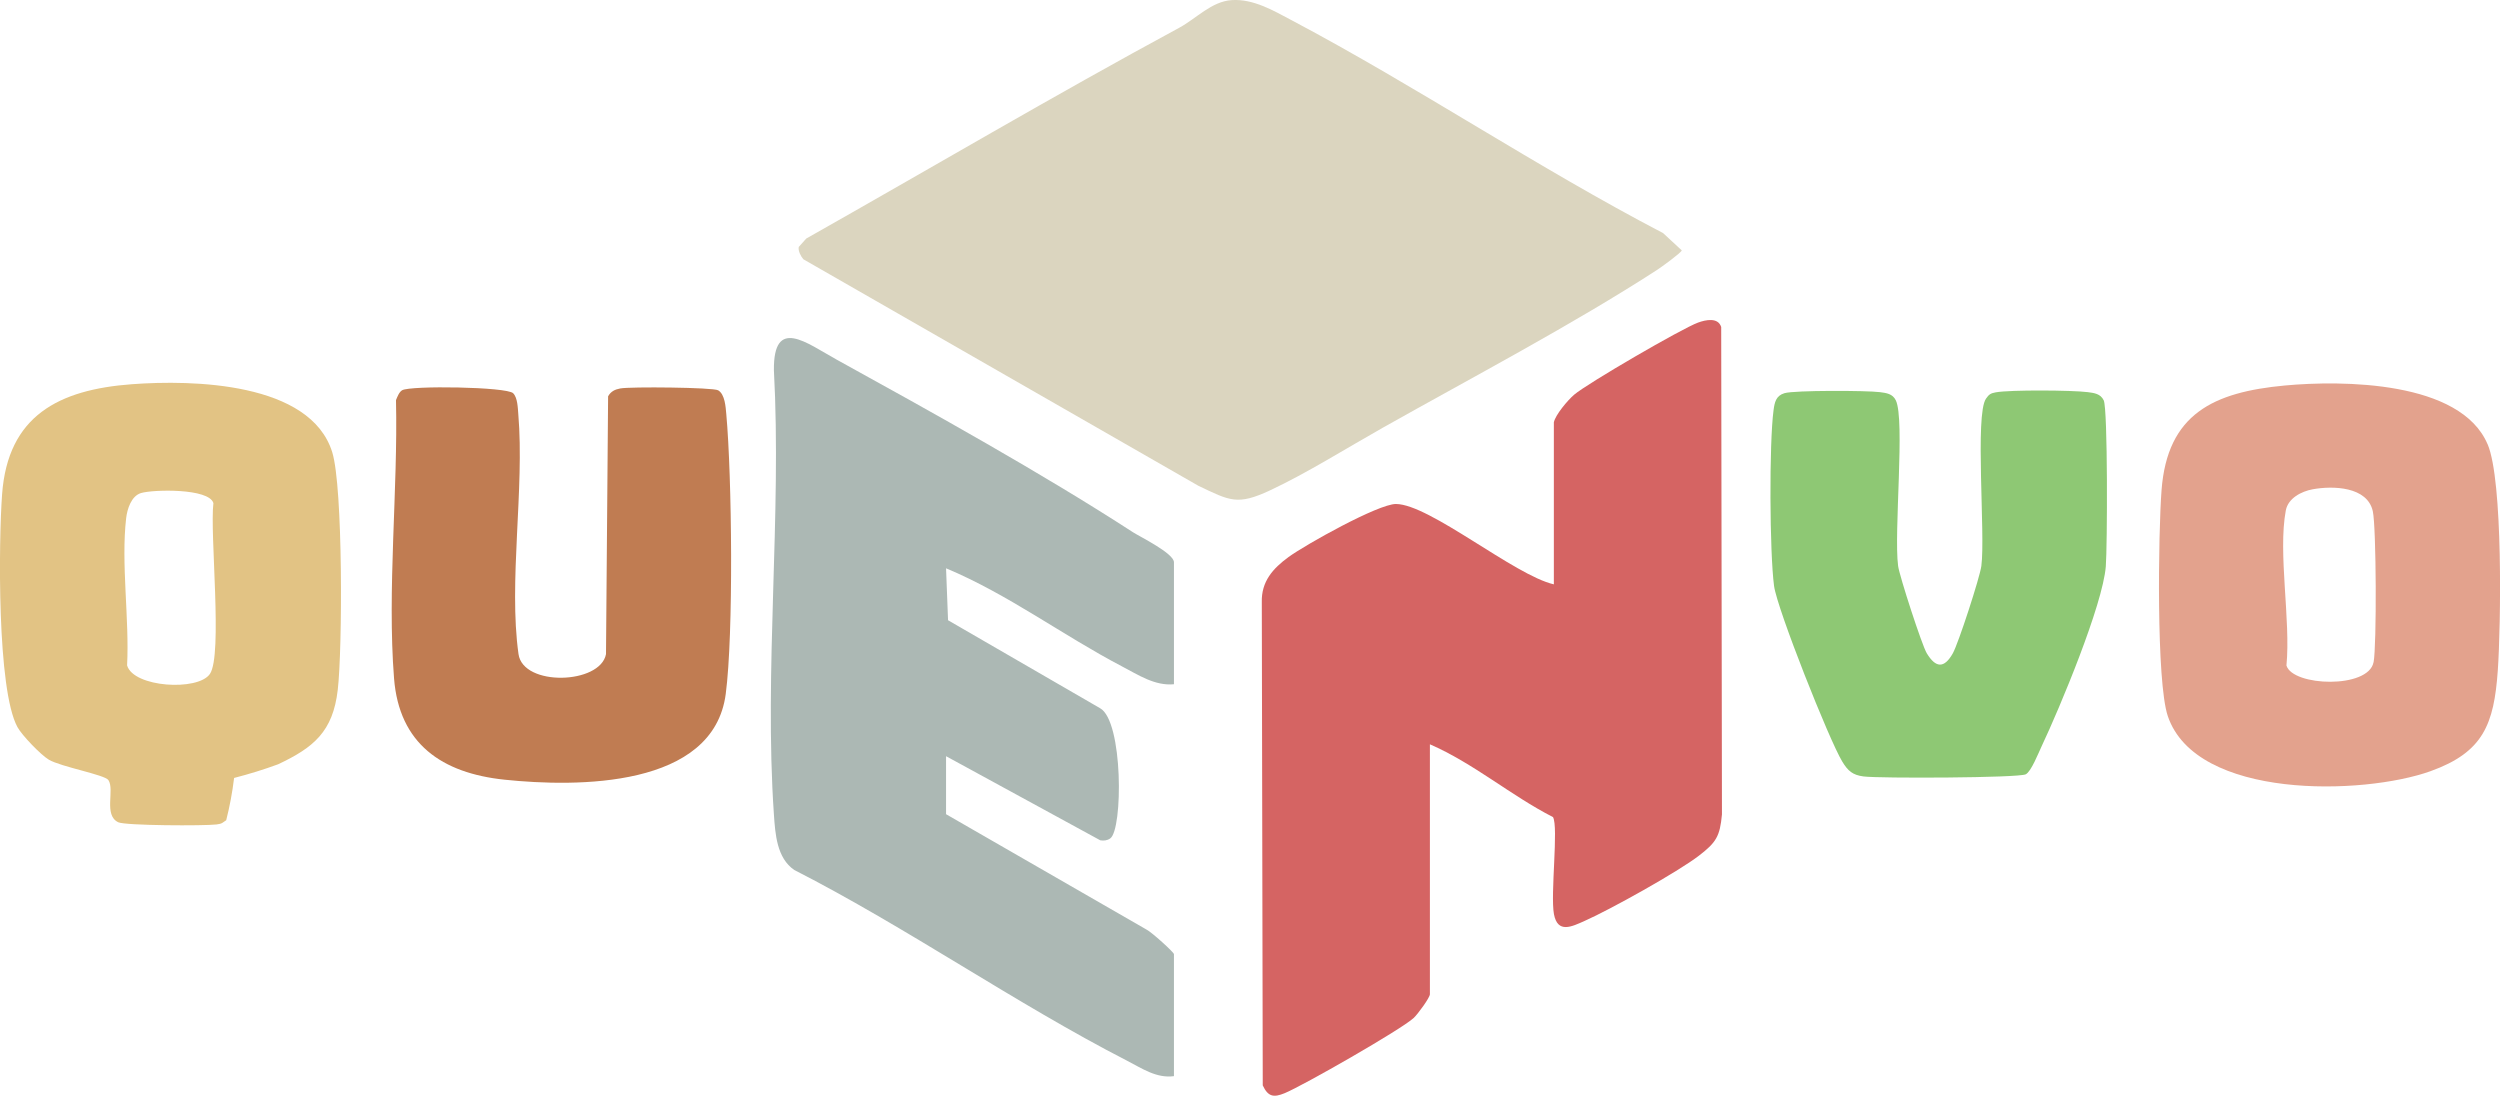 <svg xmlns="http://www.w3.org/2000/svg" id="Layer_1" data-name="Layer 1" viewBox="0 0 500 219.13"><defs><style>      .cls-1 {        fill: #e2c384;      }      .cls-2 {        fill: #c07c52;      }      .cls-3 {        fill: #8ec874;      }      .cls-4 {        fill: #acb8b4;      }      .cls-5 {        fill: #e3a28d;      }      .cls-6 {        fill: #dbd5bf;      }      .cls-7 {        fill: #d56463;      }    </style></defs><g><g><path class="cls-6" d="M160.66,51.84c-.51-.59-1.07-1.7-.91-2.45l1.5-1.68c24.84-14.03,49.55-28.62,74.6-42.16,3.39-1.83,6.46-5.27,10.5-5.53,4.32-.28,8.32,2.09,12.04,4.06,25.12,13.3,48.99,29.38,74.23,42.54l3.73,3.45c0,.41-4.17,3.42-4.9,3.89-16.76,10.87-37.19,21.62-54.83,31.55-7.15,4.03-15.36,9.18-22.63,12.57-6.51,3.04-8,2.09-14.31-.92l-79.03-45.32Z"></path><path class="cls-7" d="M310.77,84.47c.3-1.49,2.77-4.43,4.06-5.53,2.63-2.25,21.54-13.24,24.77-14.42,1.57-.57,4-1.09,4.64.88l.15,97.49c-.41,4.39-1.15,5.58-4.57,8.22-4.25,3.28-17.82,10.83-22.91,13.08-2.54,1.13-5.38,2.58-6.12-1.36s.94-17.45-.19-19.41c-8.51-4.36-15.83-10.73-24.62-14.56v49.99c0,.67-2.43,4-3.25,4.75-2.54,2.34-22.14,13.53-25.78,15.03-2.19.9-3.32.76-4.4-1.55l-.19-96.64c-.11-4.14,2.22-6.75,5.36-9.04,3.36-2.45,17.93-10.61,21.47-10.6,6.73.03,23.74,14.28,31.58,16.07v-32.39Z"></path><path class="cls-4" d="M234.79,215.23c-3.48.48-6.41-1.56-9.33-3.06-22.41-11.51-44.04-26.65-66.6-38.17-3.5-2.38-3.81-7.19-4.08-11.12-1.98-28.79,1.57-59.81,0-88.84-.11-10.84,6.54-5.42,12.56-2.11,19.26,10.61,41.13,22.77,59.24,34.51,1.41.91,8.21,4.23,8.21,6.02v24.39c-3.81.37-7.17-1.89-10.41-3.58-11.84-6.2-22.79-14.44-35.17-19.61l.4,10.39,30.4,17.59c4.65,2.56,4.59,24.3,2.03,26.05-.61.42-1.27.49-1.99.37l-30.84-16.82v11.6l40.1,23.08c.99.48,5.48,4.54,5.48,4.91v24.39Z"></path></g><path class="cls-3" d="M356.92,78.63c2.01-.59,16.45-.54,19.07-.2,1.28.17,2.52.31,3.17,1.63,1.88,3.87-.42,26.44.46,33.13.27,2.02,4.77,15.88,5.73,17.46,1.78,2.93,3.46,3.12,5.21.02,1.1-1.94,5.41-15.18,5.71-17.48.83-6.25-1.32-30.27.93-33.46.59-.84.9-1.07,1.94-1.26,2.89-.53,15.31-.44,18.43-.04,1.28.17,2.52.31,3.17,1.63.84,1.71.73,29.34.42,33.22-.61,7.71-9.19,28.26-12.83,35.96-.64,1.35-2.09,5.07-3.18,5.62-1.45.73-29.27.84-32.45.43-2.18-.29-3.1-1.09-4.24-2.96-2.61-4.27-13.04-30.55-13.65-35.14-.89-6.72-.99-28.5-.1-35.16.21-1.56.47-2.89,2.2-3.4Z"></path><path class="cls-5" d="M497.52,88.86c-5.4-12.74-29.13-12.82-40.55-11.76-14.23,1.33-23.5,5.64-24.66,20.92-.65,8.53-1.08,38.3,1.25,45.2,5.67,16.74,39.1,15.85,52.56,11.01,10.51-3.78,12.68-9.32,13.44-20.15.63-9.02,1.06-37.94-2.03-45.22ZM474.71,132.44c-1.03,5.37-16.17,4.85-17.42.66.88-9.09-1.73-22.47-.13-31.01.46-2.46,3.14-3.82,5.36-4.23,4.07-.75,10.94-.56,12.04,4.38.71,3.19.79,26.9.16,30.2Z"></path></g><g><path class="cls-2" d="M102.64,78.66c.88.88.92,2.93,1.02,4.17,1.26,14.94-1.98,33.59.04,47.98.92,6.56,16.36,6.07,17.5.02l.42-51.57c.55-.98,1.36-1.37,2.43-1.57,2.01-.38,18.58-.22,19.58.37,1.36.8,1.5,3.31,1.63,4.77,1.13,12.53,1.47,43.86-.11,55.95-2.46,18.84-29.77,18.67-44.22,17.16-12.58-1.31-21.1-7.2-22.12-20.27-1.39-17.77.8-37.69.39-55.65.28-.67.61-1.6,1.23-1.97,1.64-.97,20.91-.7,22.21.6Z"></path><path class="cls-1" d="M66.45,90.45c-4.37-14.06-27.99-14.5-40.03-13.61-14.7,1.08-24.85,6.33-26,21.99-.7,9.49-1.03,39.1,3.07,46.59.91,1.66,4.68,5.57,6.28,6.52,2.41,1.43,11.21,3.01,11.91,4.08,1.3,1.96-1.01,6.99,1.96,8.43,1.41.69,17.24.74,19.68.44,1.19-.14,1.16-.37,1.92-.84.7-2.75,1.23-5.57,1.58-8.46,3.03-.78,5.97-1.69,8.82-2.74,7.08-3.35,10.94-6.5,11.91-14.88.95-8.19,1.06-40.55-1.1-47.51ZM41.98,134.79c-2.38,3.48-15.29,2.71-16.56-1.71.48-9.26-1.24-20.41-.19-29.44.21-1.81,1.02-4.44,2.97-5.03,2.44-.73,13.6-.99,14.48,2.01-.74,6.12,1.89,30.39-.7,34.17Z"></path></g></svg>